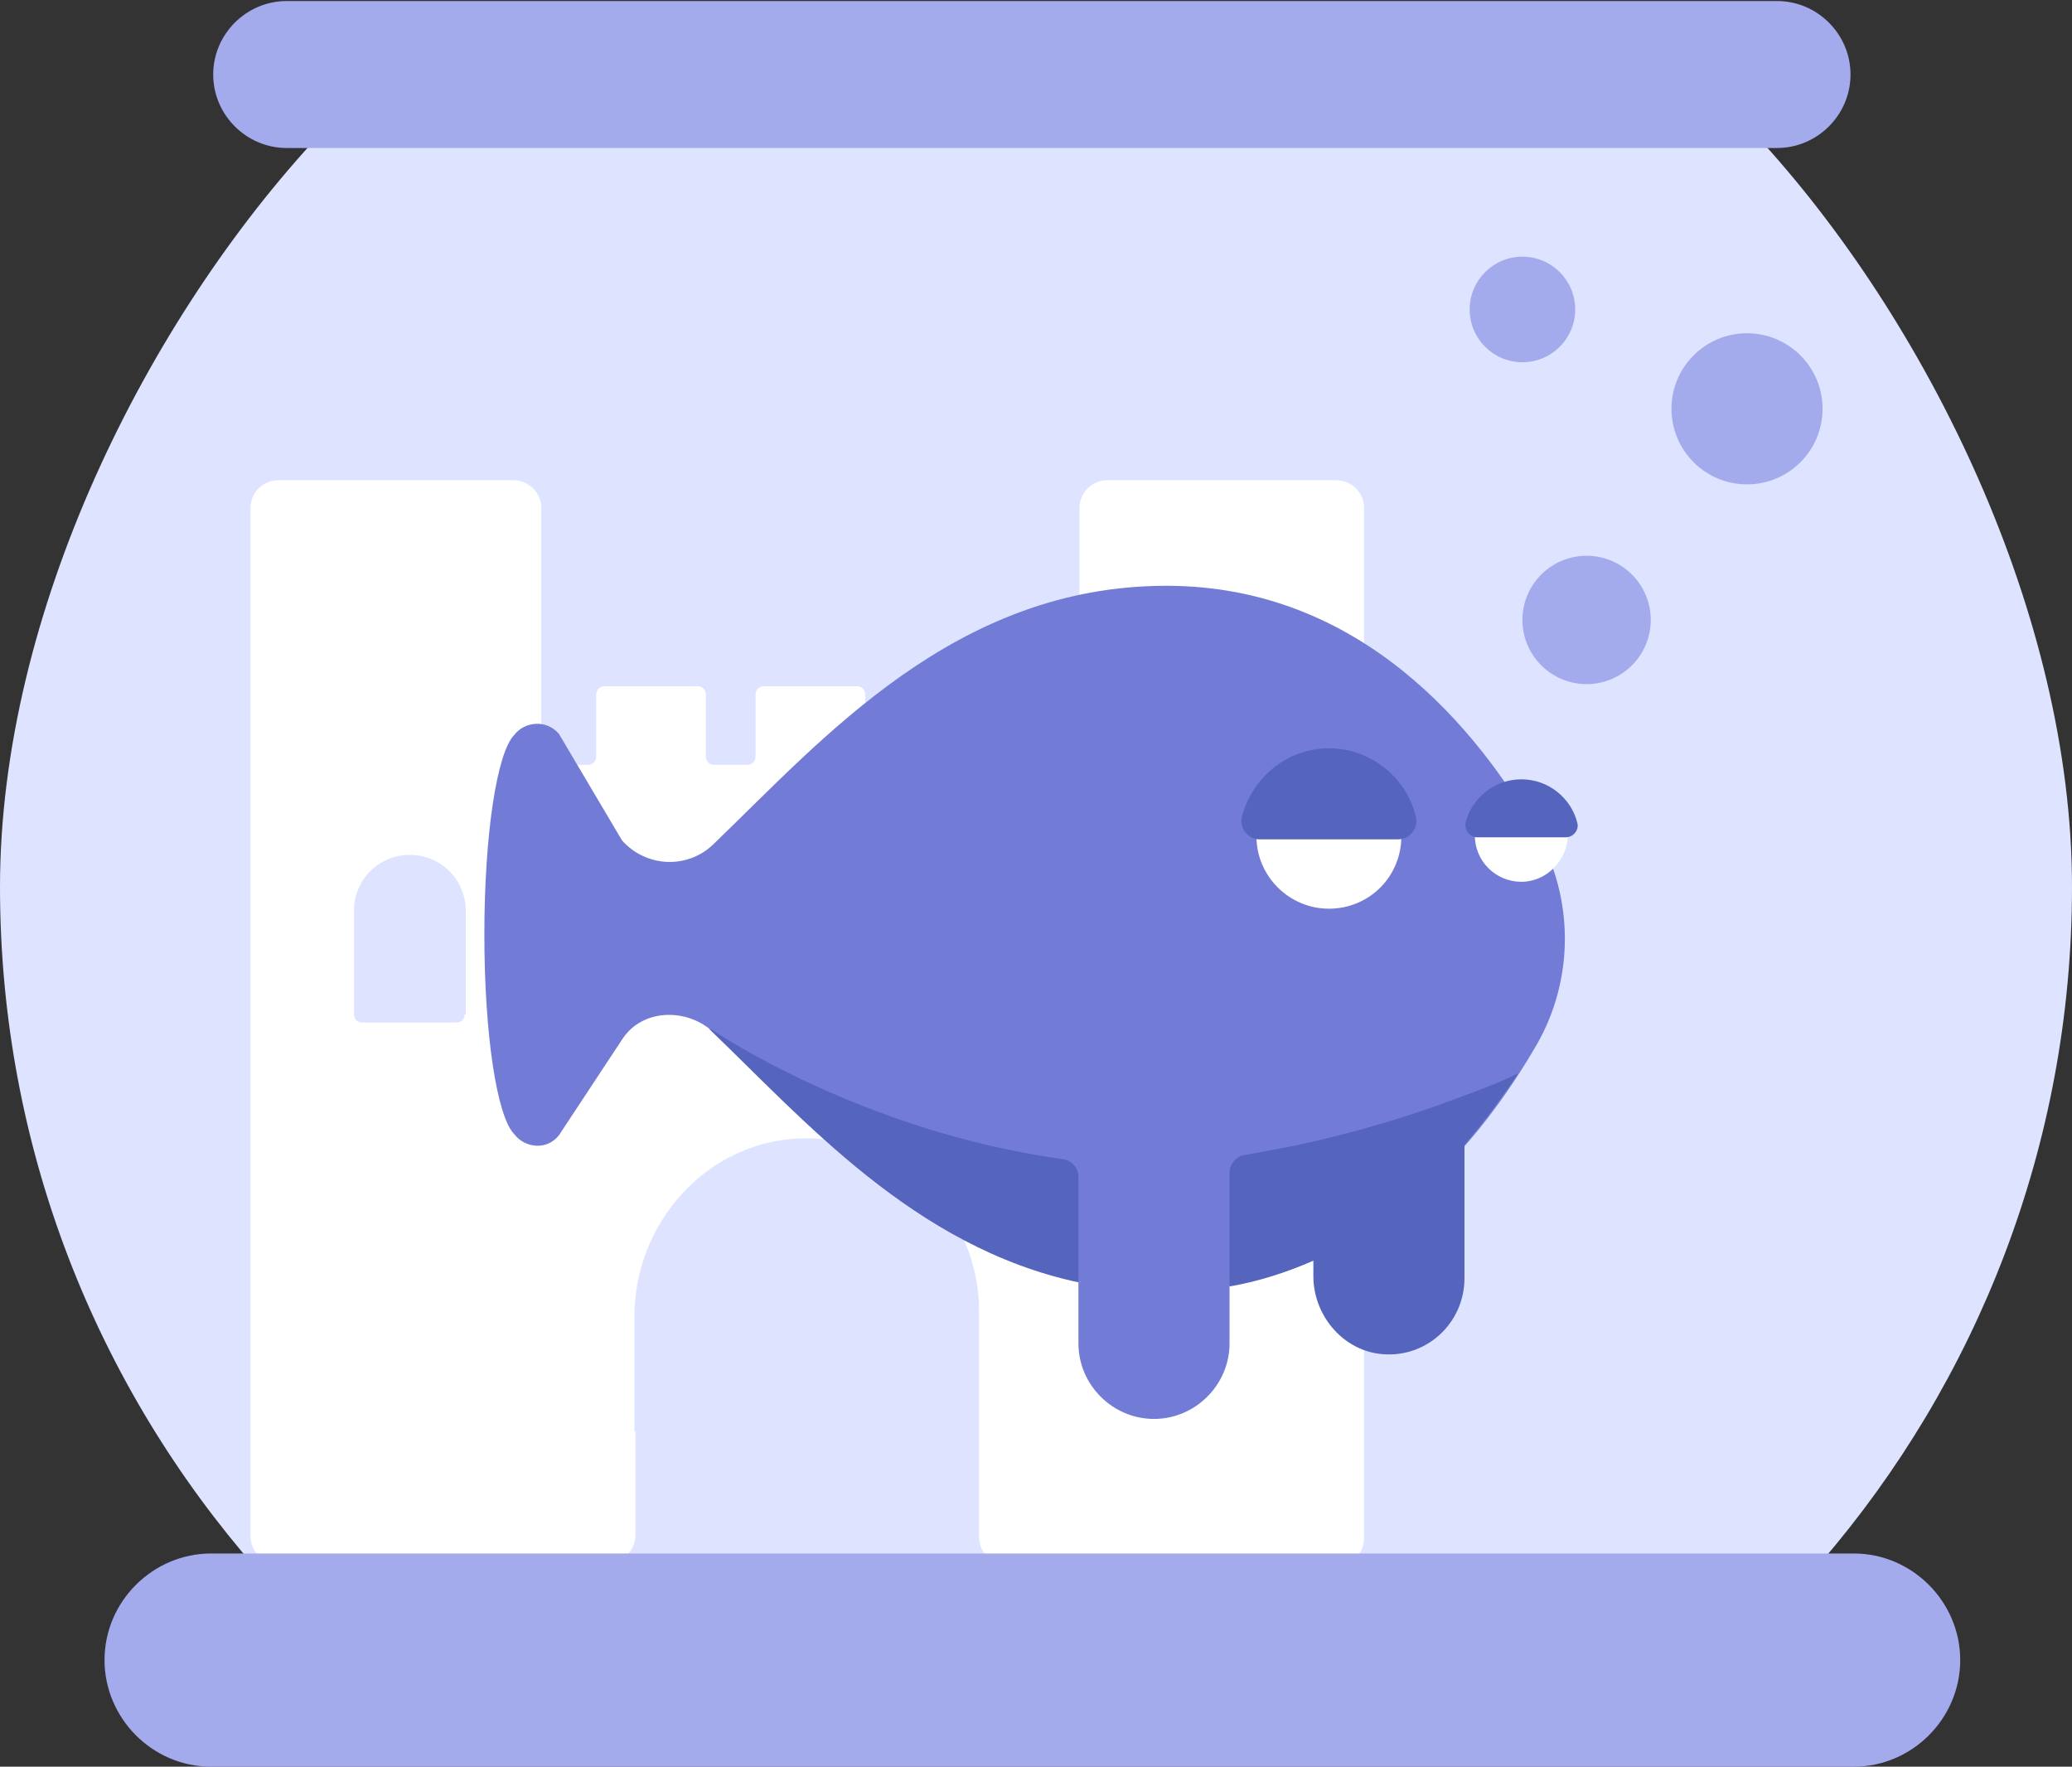 <svg xmlns="http://www.w3.org/2000/svg" id="Calque_1" viewBox="0 0 200.2 170.7">
	<rect x="0" y="0" width="200.2" height="170.7" fill="#333333" stroke="none"/>
	<style>
		.st0{fill:#DEE3FF;} .st1{fill:#A4ABED;} .st2{fill:#FFFFFF;} .st3{fill:#727CD6;} .st4{fill:#5564BC;}
	</style>
	<g>
		<path d="M30.9 13C14.2 30.9 0 59.2 0 85.7 0 111 9.4 134 24.8 151.6l151.1-.6c15.1-17.5 24.3-40.4 24.3-65.3 0-26.3-14-54.8-30.6-72.7H30.9z" class="st0"/>
		<circle cx="153.3" cy="59.9" r="6.2" class="st1"/>
		<circle cx="147.1" cy="29.9" r="5.1" class="st1"/>
		<circle cx="168.8" cy="39.5" r="7.3" class="st1"/>
		<path d="M61.3 138.3v-11.1c0-9 6.9-16.8 15.9-17.2 9.6-.4 17.4 7.2 17.4 16.7v21.8c0 1.5 1.2 2.7 2.7 2.7l31.8.1c1.5 0 2.7-1.2 2.7-2.7V49.1c0-1.5-1.2-2.7-2.7-2.7H107c-1.5 0-2.7 1.2-2.7 2.7v22.1c0 1.5-1.2 2.7-2.7 2.7h-1.8c-.5 0-.8-.4-.8-.8v-6c0-.5-.4-.8-.8-.8h-9c-.5 0-.8.4-.8.8v6c0 .5-.4.8-.8.8h-3.2c-.5 0-.8-.4-.8-.8v-6c0-.5-.4-.8-.8-.8h-9c-.5 0-.8.4-.8.8v6c0 .5-.4.8-.8.8H69c-.5 0-.8-.4-.8-.8v-6c0-.5-.4-.8-.8-.8h-9c-.5 0-.8.4-.8.8v6c0 .5-.4.8-.8.8H55c-1.5 0-2.7-1.2-2.7-2.7V49.1c0-1.5-1.2-2.7-2.7-2.7H26.9c-1.5 0-2.7 1.2-2.7 2.7v99.3c0 1.5 1.2 2.7 2.7 2.7l31.8-.1c1.5 0 2.7-1.2 2.7-2.7v-10M44.9 98c0 .5-.4.8-.8.8H35c-.5 0-.8-.4-.8-.8V88c0-3 2.4-5.4 5.4-5.4S45 85 45 88v10zm78.1 0c0 .5-.4.8-.8.8H113c-.5 0-.8-.4-.8-.8V88c0-3 2.4-5.4 5.4-5.4 3 0 5.4 2.4 5.4 5.4v10z" class="st2"/>
		<path d="M171.7 14.3h-144c-3.9 0-7.1-3.2-7.1-7.1 0-3.9 3.2-7.1 7.1-7.1h144c3.9 0 7.1 3.2 7.1 7.1 0 3.9-3.2 7.1-7.1 7.1zm7.4 156.4H20.4c-5.7 0-10.3-4.7-10.3-10.3 0-5.7 4.7-10.3 10.3-10.3h158.7c5.7 0 10.3 4.7 10.3 10.3 0 5.6-4.6 10.3-10.3 10.3z" class="st1"/>
		<g>
			<path d="M148.5 80.5c-5.7-10-17-23.9-35.8-23.9-20.4 0-33.2 14.8-43.8 25-2.5 2.4-6.5 2.2-8.8-.4L54 70.9c-1.2-1.4-3.3-1.2-4.3.1-1.7 1.7-2.9 9.7-2.9 19.3 0 9.6 1.2 17.6 2.9 19.3 1 1.3 3.1 1.6 4.3.1l6.2-9.4c2-2.9 6.3-2.9 8.8-.5 9.1 8.8 19.8 20.9 35.5 24.1-.1 0-.2 0-.3-.1v6c0 4 3.3 7.3 7.3 7.3s7.3-3.3 7.3-7.3v-5.6c-.2 0-.4.1-.5.1 15.4-2.4 25-14.4 30.2-23.4 3.6-6.3 3.6-14.1 0-20.4z" class="st3"/>
			<path d="M128.4 87.8c-3.8 0-7-3.1-7-7 0-3.8 3.1-7 7-7 3.8 0 7 3.1 7 7s-3.1 7-7 7z" class="st2"/>
			<path d="M121.7 81.1c-1.1 0-2-1.1-1.7-2.2 1-3.8 4.4-6.6 8.4-6.6s7.5 2.8 8.4 6.6c.3 1.1-.6 2.2-1.7 2.2h-13.4z" class="st4"/>
			<path d="M147 85.2c-2.5 0-4.5-2-4.5-4.5s2-4.5 4.5-4.5 4.5 2 4.5 4.5c-.1 2.5-2.1 4.5-4.5 4.5z" class="st2"/>
			<path d="M142.7 80.9c-.7 0-1.2-.7-1.1-1.4.6-2.4 2.8-4.2 5.4-4.2 2.6 0 4.8 1.8 5.4 4.2.2.7-.4 1.4-1.1 1.4h-8.6zM68.5 99.4c9.1 8.7 19.8 21.1 35.7 24.5v-10.2c0-.9-.7-1.6-1.5-1.7-19.6-2.7-33.9-12.5-33.9-12.5m72.3 6.5c-4.7 1.8-9.5 3.2-14.2 4.3-2.2.5-4.4.9-6.6 1.3-.9.1-1.5.9-1.5 1.7v11c2.9-.5 5.6-1.4 8.1-2.5v1.5c0 3.7 2.7 7 6.3 7.5 4.5.6 8.3-2.9 8.3-7.3v-12.9c2-2.3 3.7-4.7 5.2-6.9-1.8.9-3.7 1.6-5.6 2.3z" class="st4"/>
		</g>
	</g>
</svg>
